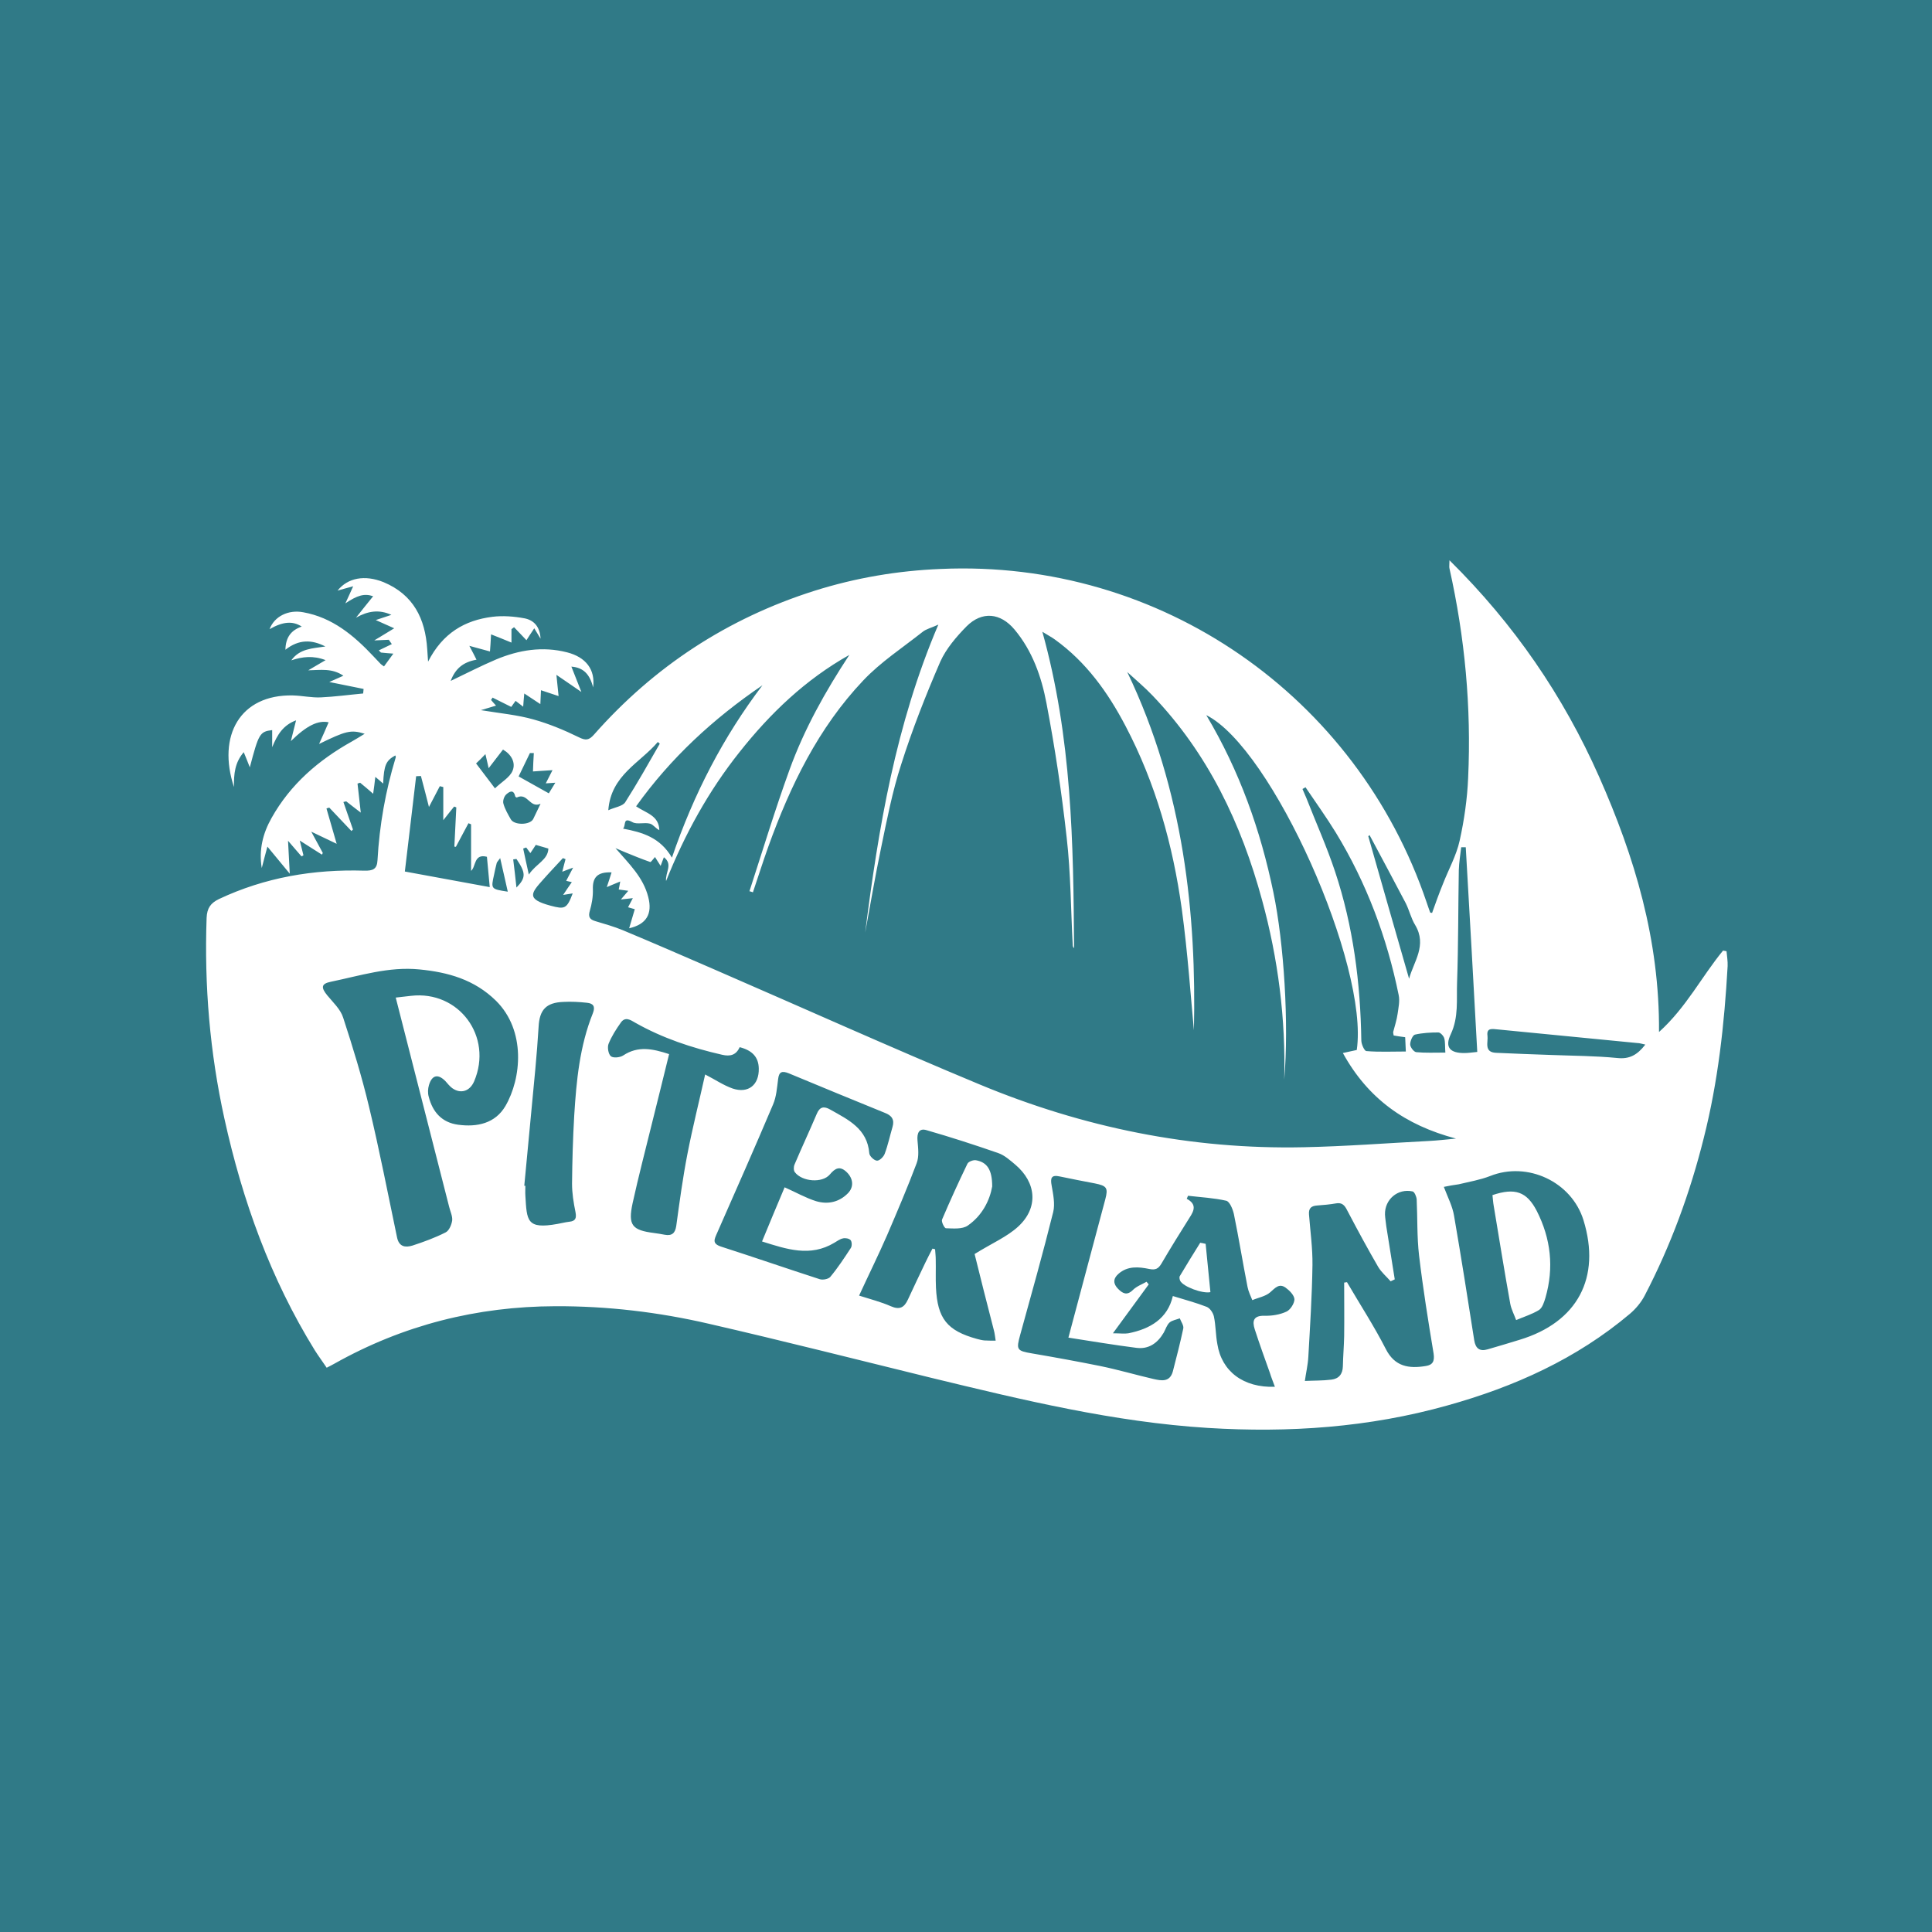 <?xml version="1.0" encoding="UTF-8"?> <svg xmlns="http://www.w3.org/2000/svg" width="300" height="300" viewBox="0 0 300 300" fill="none"> <path d="M300 0H0V300H300V0Z" fill="#307A87"></path> <path d="M222.376 141.753C222.916 140.24 223.455 138.726 224.062 137.246C224.939 134.993 226.152 132.841 226.658 130.52C227.366 127.325 227.838 124.029 227.973 120.767C228.479 109.803 227.467 98.973 225.074 88.278C225.006 88.009 225.074 87.74 225.074 87C235.121 96.921 242.741 108.054 248.304 120.599C253.833 133.076 257.711 145.957 257.61 160.251C261.858 156.417 264.252 151.607 267.556 147.605C267.724 147.639 267.927 147.672 268.095 147.706C268.163 148.48 268.298 149.253 268.264 150.027C267.758 159.04 266.78 167.953 264.555 176.731C262.431 185.24 259.43 193.412 255.384 201.181C254.845 202.224 254.002 203.233 253.092 204.006C244.797 211.002 235.155 215.34 224.77 218.233C212.565 221.663 200.124 222.504 187.581 221.73C172.982 220.822 158.821 217.392 144.66 213.961C133.13 211.136 121.632 208.21 110.068 205.553C102.246 203.737 94.255 202.796 86.23 202.829C74.059 202.863 62.595 205.755 51.941 211.742C51.604 211.943 51.233 212.112 50.727 212.381C50.12 211.473 49.446 210.565 48.873 209.657C41.995 198.524 37.645 186.417 34.847 173.704C32.588 163.446 31.711 153.054 32.082 142.527C32.15 141.013 32.689 140.24 34.004 139.601C41.152 136.237 48.704 134.959 56.56 135.195C57.909 135.229 58.549 134.959 58.617 133.581C58.92 128.132 59.864 122.818 61.449 117.605C61.483 117.504 61.415 117.403 61.382 117.303C59.932 118.11 59.628 118.782 59.493 121.675C59.089 121.305 58.752 121.036 58.28 120.632C58.179 121.574 58.077 122.314 57.943 123.255C57.234 122.616 56.56 122.078 55.92 121.54C55.785 121.574 55.65 121.641 55.515 121.675C55.684 123.054 55.818 124.433 56.021 126.181C55.144 125.509 54.436 124.971 53.762 124.433C53.627 124.466 53.458 124.5 53.323 124.533C53.829 125.946 54.301 127.392 54.807 128.805C54.739 128.872 54.638 128.973 54.571 129.04C53.425 127.829 52.278 126.619 51.132 125.408C50.997 125.442 50.828 125.475 50.694 125.542C51.199 127.291 51.705 129.007 52.278 131.025C51.065 130.453 49.884 129.881 48.333 129.141C49.041 130.453 49.581 131.462 50.12 132.437C50.087 132.538 50.053 132.605 49.986 132.706C48.873 132 47.794 131.327 46.547 130.52C46.749 131.361 46.951 132.101 47.12 132.807C47.019 132.874 46.917 132.942 46.816 132.975C46.243 132.303 45.636 131.63 44.726 130.554C44.827 132.336 44.894 133.715 44.995 135.666C43.714 134.119 42.703 132.874 41.523 131.462C41.219 132.538 40.95 133.648 40.646 134.791C40.174 131.966 40.815 129.41 42.163 127.022C45.097 121.776 49.48 118.009 54.672 115.116C55.279 114.78 55.852 114.41 56.628 113.939C54.47 113.267 53.694 113.502 49.547 115.52C50.053 114.41 50.559 113.267 51.031 112.157C49.412 111.821 47.659 112.628 45.164 115.083C45.468 113.906 45.67 113.031 45.973 111.854C43.984 112.594 43.074 114.04 42.264 116.025C42.264 114.881 42.264 114.141 42.264 113.368C40.343 113.603 40.174 113.906 38.792 119.152C38.455 118.312 38.219 117.673 37.848 116.798C36.465 118.412 36.297 120.161 36.331 122.213C33.701 114.242 37.275 107.818 45.468 107.986C46.917 108.02 48.367 108.356 49.817 108.289C52.008 108.188 54.2 107.886 56.392 107.684C56.425 107.448 56.425 107.213 56.459 106.978C54.638 106.608 52.784 106.238 51.132 105.901C51.57 105.699 52.346 105.363 53.323 104.926C51.536 103.715 49.749 104.052 47.861 104.085C48.671 103.614 49.48 103.143 50.559 102.504C48.637 101.765 46.951 101.966 45.232 102.538C46.547 100.688 48.569 100.688 50.525 100.386C48.435 99.309 46.412 99.242 44.321 100.89C44.355 98.973 45.198 97.863 46.85 97.291C45.434 96.383 43.917 96.518 41.86 97.695C42.602 95.711 44.76 94.635 47.086 95.072C51.604 95.879 54.942 98.67 57.976 101.899C58.347 102.303 58.752 102.706 59.123 103.11C59.224 103.211 59.392 103.312 59.628 103.48C60.067 102.874 60.505 102.269 61.078 101.495C60.235 101.428 59.696 101.395 59.156 101.327C59.055 101.226 58.92 101.092 58.819 100.991C59.493 100.655 60.168 100.352 60.842 100.016C60.674 99.78 60.539 99.578 60.37 99.343C59.73 99.377 59.123 99.41 58.111 99.444C59.156 98.805 59.965 98.334 61.213 97.561C60.1 97.056 59.325 96.72 58.347 96.282C59.19 96.013 59.999 95.744 60.775 95.475C58.853 94.601 57.133 94.87 55.279 95.912C56.156 94.803 57.066 93.659 57.943 92.583C56.56 92.112 55.481 92.448 53.627 93.693C53.998 92.919 54.335 92.146 54.841 91.036C53.897 91.305 53.087 91.507 52.413 91.709C53.998 89.724 56.628 89.22 59.561 90.397C64.214 92.347 66.034 96.081 66.338 100.789C66.372 101.26 66.405 101.731 66.473 102.74C68.732 98.3 72.171 96.316 76.453 95.778C78.071 95.576 79.824 95.711 81.443 96.013C82.825 96.282 83.837 97.224 83.938 99.175C83.533 98.502 83.297 98.099 82.96 97.561C82.387 98.435 82.016 98.973 81.746 99.41C81.106 98.738 80.465 98.065 79.824 97.392C79.689 97.493 79.555 97.594 79.42 97.695C79.42 98.368 79.42 99.074 79.42 99.78C78.341 99.343 77.397 98.939 76.25 98.502C76.183 99.679 76.149 100.486 76.082 101.159C75.07 100.89 74.194 100.655 72.879 100.285C73.418 101.327 73.688 101.798 73.991 102.437C71.935 102.807 70.721 103.782 69.979 105.733C72.508 104.522 74.733 103.379 77.026 102.404C80.566 100.924 84.241 100.318 88.051 101.294C90.951 102.034 92.468 103.951 92.097 106.742C91.591 104.691 90.58 103.648 88.725 103.513C89.231 104.791 89.703 105.969 90.276 107.448C88.793 106.439 87.748 105.699 86.399 104.791C86.534 106.17 86.635 107.112 86.736 108.087C85.725 107.751 84.949 107.482 84.005 107.179C83.971 108.121 83.938 108.693 83.904 109.332C83.095 108.794 82.387 108.323 81.409 107.684C81.342 108.525 81.274 109.063 81.24 109.735C80.836 109.433 80.499 109.164 80.06 108.827C79.791 109.197 79.555 109.534 79.386 109.769C78.374 109.264 77.43 108.794 76.486 108.323C76.419 108.457 76.318 108.558 76.25 108.693C76.52 108.995 76.756 109.298 77.026 109.567C76.318 109.769 75.711 109.971 74.666 110.273C77.768 110.778 80.364 111.013 82.859 111.72C85.253 112.392 87.613 113.368 89.872 114.477C90.951 115.016 91.456 114.948 92.232 114.074C101.571 103.48 113.001 96.013 126.454 91.742C132.86 89.724 139.401 88.614 146.11 88.345C180.265 86.832 210.71 108.121 221.533 140.139C221.702 140.677 221.904 141.181 222.073 141.686C222.106 141.72 222.241 141.753 222.376 141.753ZM145.706 96.989C144.627 97.493 143.818 97.661 143.244 98.132C140.143 100.587 136.737 102.807 134.04 105.666C127.061 113.031 122.711 122.011 119.306 131.462C118.463 133.816 117.721 136.17 116.912 138.558C116.744 138.491 116.541 138.424 116.373 138.39C118.429 132.067 120.351 125.711 122.61 119.489C124.903 113.166 128.173 107.347 131.882 101.697C125.105 105.498 119.609 110.744 114.822 116.798C110.034 122.818 106.359 129.477 103.426 136.809C103.291 135.43 104.538 134.22 103.088 133.11C102.886 133.614 102.751 134.018 102.583 134.455C102.246 133.951 102.01 133.547 101.706 133.076C101.369 133.446 101.065 133.917 100.964 133.85C99.616 133.379 98.301 132.841 96.986 132.303C96.514 132.101 96.042 131.899 95.57 131.697C97.66 134.119 99.885 136.204 100.661 139.298C101.335 141.888 100.391 143.536 97.694 144.141C97.997 143.098 98.267 142.19 98.57 141.181C98.233 141.081 97.896 140.98 97.525 140.879C97.761 140.408 97.997 140.004 98.267 139.466C97.559 139.533 97.053 139.601 96.413 139.668C96.851 139.163 97.154 138.794 97.559 138.323C96.918 138.222 96.48 138.188 96.076 138.121C96.143 137.717 96.244 137.347 96.311 136.877C95.469 137.213 94.794 137.516 94.221 137.751C94.457 137.011 94.727 136.271 94.963 135.464C92.704 135.363 91.996 136.305 92.063 138.121C92.097 139.231 91.895 140.374 91.591 141.417C91.322 142.325 91.524 142.762 92.434 143.031C93.884 143.468 95.334 143.872 96.716 144.444C101.47 146.428 106.19 148.48 110.911 150.531C124.633 156.484 138.288 162.639 152.112 168.39C168.194 175.083 184.951 178.513 202.416 178.143C208.923 178.009 215.431 177.504 221.904 177.168C223.152 177.101 224.399 176.966 226.085 176.798C218.195 174.713 212.43 170.61 208.519 163.513C209.53 163.278 210.104 163.177 210.677 163.042C212.599 149.959 197.527 116.125 187.311 111.047C192.504 119.758 195.74 128.939 197.73 138.558C199.382 146.495 200.157 158.939 199.416 167.65C199.652 158.199 198.471 148.883 195.976 139.769C192.74 127.863 187.581 117 178.95 107.986C177.736 106.708 176.354 105.565 175.039 104.354C183.872 122.751 185.794 142.157 185.39 159.982C184.918 155.038 184.446 148.042 183.502 141.114C182.119 131.193 179.456 121.641 174.769 112.729C172.038 107.516 168.666 102.807 163.811 99.309C163.306 98.939 162.766 98.67 161.856 98.099C166.441 114.545 166.677 130.89 166.778 147.235C166.643 147.101 166.576 146.933 166.576 146.798C166.273 141.215 166.273 135.598 165.632 130.049C164.856 123.054 163.811 116.092 162.496 109.197C161.721 105.094 160.305 101.058 157.54 97.762C155.349 95.139 152.483 94.87 150.089 97.258C148.504 98.872 146.919 100.722 146.009 102.74C143.75 107.953 141.66 113.267 139.94 118.681C138.558 122.919 137.715 127.325 136.805 131.697C135.894 136.069 135.153 140.442 134.343 144.814C136.4 128.603 139.064 112.56 145.706 96.989ZM61.449 154.903C62.595 154.769 63.202 154.702 63.809 154.634C71.26 153.76 76.588 160.957 73.621 167.919C72.946 169.466 71.53 169.903 70.215 168.962C69.811 168.659 69.507 168.255 69.17 167.885C68.024 166.708 67.08 166.91 66.608 168.491C66.439 169.062 66.405 169.735 66.574 170.307C67.181 172.695 68.631 174.309 71.126 174.645C74.093 175.049 76.891 174.444 78.476 171.753C80.971 167.482 81.712 160.015 76.992 155.374C73.654 152.112 69.608 150.968 65.124 150.531C60.37 150.06 55.92 151.506 51.368 152.448C49.884 152.751 49.817 153.323 50.795 154.533C51.705 155.643 52.885 156.719 53.29 158.031C54.773 162.571 56.189 167.179 57.302 171.854C58.92 178.58 60.235 185.374 61.651 192.134C61.955 193.614 62.932 193.748 64.045 193.412C65.798 192.84 67.552 192.201 69.204 191.361C69.743 191.092 70.114 190.183 70.215 189.511C70.283 188.838 69.912 188.098 69.743 187.392C67.012 176.663 64.281 165.968 61.449 154.903ZM151.336 194.724C154.034 193.042 156.36 192.067 158.113 190.453C161.283 187.527 160.945 183.625 157.641 180.834C156.832 180.161 155.989 179.388 155.011 179.051C151.336 177.773 147.594 176.562 143.851 175.486C142.705 175.15 142.368 175.957 142.469 177.101C142.57 178.278 142.739 179.589 142.334 180.632C140.918 184.399 139.333 188.098 137.749 191.798C136.4 194.892 134.883 197.953 133.399 201.181C135.186 201.753 136.805 202.157 138.322 202.829C139.704 203.435 140.412 203.031 140.985 201.787C141.862 199.87 142.806 197.919 143.716 196.002C144.054 195.296 144.424 194.589 144.795 193.883C144.93 193.917 145.065 193.95 145.2 193.984C145.234 194.522 145.301 195.06 145.301 195.565C145.335 197.011 145.267 198.491 145.335 199.937C145.571 204.746 147.054 206.63 151.707 207.908C152.078 208.009 152.483 208.109 152.854 208.143C153.427 208.177 154.034 208.177 154.607 208.177C154.506 207.605 154.472 207.033 154.303 206.461C153.258 202.426 152.213 198.289 151.336 194.724ZM216.577 198.659C216.375 198.76 216.139 198.861 215.936 198.961C215.296 198.222 214.52 197.583 214.015 196.742C212.396 193.95 210.845 191.092 209.328 188.199C208.923 187.426 208.62 186.686 207.507 186.854C206.53 187.022 205.518 187.123 204.507 187.19C203.596 187.257 203.192 187.627 203.259 188.569C203.461 191.192 203.832 193.816 203.799 196.439C203.731 201.181 203.428 205.923 203.158 210.665C203.091 211.943 202.787 213.188 202.619 214.432C204.001 214.365 205.383 214.399 206.732 214.23C207.878 214.096 208.485 213.39 208.519 212.179C208.553 210.598 208.687 209.051 208.721 207.47C208.755 204.713 208.721 201.955 208.721 199.163C208.856 199.13 209.025 199.13 209.159 199.096C211.182 202.56 213.374 205.923 215.195 209.488C216.577 212.213 218.769 212.549 221.398 212.112C222.477 211.943 222.781 211.372 222.612 210.195C221.769 205.116 220.96 200.071 220.353 194.959C220.016 192.067 220.117 189.141 219.982 186.249C219.949 185.811 219.645 185.071 219.342 185.004C217.049 184.5 214.992 186.249 215.06 188.603C215.094 189.208 215.195 189.814 215.262 190.419C215.7 193.177 216.139 195.901 216.577 198.659ZM224.197 184.298C224.838 185.979 225.546 187.325 225.782 188.771C226.894 195.195 227.906 201.652 228.917 208.109C229.119 209.387 229.76 209.892 231.008 209.522C232.66 209.051 234.312 208.547 235.964 208.042C244.966 205.318 248.641 198.39 245.876 189.444C244.022 183.491 237.178 180.296 231.378 182.616C229.827 183.222 228.175 183.491 226.523 183.894C225.782 183.995 224.972 184.13 224.197 184.298ZM121.835 184.365C123.588 185.139 125.105 186.013 126.723 186.518C128.544 187.056 130.297 186.686 131.68 185.273C132.624 184.298 132.489 182.986 131.477 182.011C130.432 181.002 129.691 181.372 128.848 182.381C127.668 183.76 124.532 183.491 123.419 182.011C123.217 181.742 123.217 181.17 123.386 180.8C124.498 178.177 125.712 175.587 126.825 172.964C127.297 171.82 127.971 171.753 128.915 172.291C131.713 173.872 134.681 175.251 134.984 179.085C135.018 179.522 135.726 180.195 136.164 180.228C136.569 180.262 137.209 179.623 137.378 179.152C137.884 177.807 138.187 176.361 138.592 174.982C138.929 173.838 138.457 173.199 137.378 172.796C132.422 170.778 127.432 168.726 122.509 166.675C121.43 166.237 120.958 166.406 120.823 167.583C120.655 168.894 120.553 170.307 120.048 171.484C117.216 178.177 114.282 184.802 111.349 191.462C110.911 192.47 110.54 193.109 111.99 193.58C117.114 195.228 122.172 196.977 127.263 198.625C127.735 198.793 128.612 198.625 128.915 198.289C130.095 196.876 131.107 195.329 132.118 193.782C132.32 193.479 132.287 192.807 132.084 192.571C131.848 192.302 131.241 192.201 130.871 192.302C130.399 192.403 129.96 192.74 129.556 192.975C125.813 195.228 122.172 193.984 118.328 192.773C119.542 189.814 120.688 187.089 121.835 184.365ZM197.966 215.34C197.662 214.5 197.393 213.861 197.19 213.188C196.381 210.935 195.572 208.681 194.83 206.394C194.426 205.116 194.628 204.275 196.347 204.309C197.494 204.343 198.741 204.141 199.753 203.67C200.36 203.401 201 202.392 201 201.753C200.966 201.114 200.225 200.374 199.618 199.937C198.606 199.231 197.999 200.004 197.224 200.677C196.482 201.316 195.403 201.484 194.459 201.887C194.19 201.215 193.852 200.542 193.717 199.836C192.976 196.069 192.369 192.269 191.593 188.502C191.425 187.762 190.953 186.585 190.413 186.45C188.491 186.013 186.469 185.912 184.479 185.677C184.412 185.845 184.344 185.979 184.277 186.148C185.862 186.988 185.423 187.997 184.715 189.074C183.232 191.428 181.748 193.816 180.332 196.237C179.86 197.011 179.422 197.246 178.444 197.044C176.826 196.708 175.072 196.54 173.656 197.818C172.813 198.558 172.847 199.365 173.623 200.139C174.297 200.811 174.971 201.248 175.915 200.307C176.489 199.735 177.331 199.432 178.039 199.029C178.141 199.163 178.242 199.298 178.377 199.432C176.623 201.82 174.87 204.208 172.813 207.033C173.96 207.033 174.6 207.134 175.207 207.033C178.613 206.361 181.31 204.746 182.119 201.248C184.075 201.854 185.76 202.291 187.379 202.93C187.885 203.132 188.357 203.838 188.491 204.41C188.795 205.822 188.761 207.302 189.031 208.715C189.705 212.952 193.077 215.509 197.966 215.34ZM165.902 207.706C167.048 203.367 168.127 199.399 169.172 195.43C169.981 192.37 170.824 189.275 171.633 186.215C172.105 184.432 171.836 184.13 170.015 183.76C168.194 183.423 166.374 183.053 164.587 182.684C163.238 182.381 163.07 182.919 163.306 184.13C163.542 185.475 163.845 186.955 163.542 188.199C161.957 194.589 160.17 200.912 158.417 207.269C157.776 209.589 157.877 209.757 160.271 210.161C163.811 210.766 167.318 211.405 170.824 212.112C173.623 212.683 176.354 213.491 179.118 214.13C180.332 214.399 181.647 214.668 182.119 212.952C182.692 210.733 183.265 208.513 183.738 206.293C183.839 205.822 183.4 205.251 183.198 204.713C182.659 204.914 182.018 205.015 181.613 205.352C181.175 205.755 181.006 206.394 180.703 206.932C179.759 208.547 178.377 209.556 176.421 209.287C172.982 208.849 169.577 208.278 165.902 207.706ZM103.898 163.681C102.987 167.415 102.111 170.912 101.234 174.444C100.223 178.547 99.144 182.684 98.233 186.82C97.492 190.251 98.132 191.024 101.571 191.462C102.111 191.529 102.684 191.63 103.223 191.731C104.336 191.932 104.842 191.495 105.01 190.352C105.516 186.652 106.022 182.919 106.73 179.253C107.539 175.083 108.584 170.946 109.495 166.843C111.012 167.616 112.327 168.524 113.776 169.029C116.204 169.836 117.89 168.457 117.822 165.901C117.789 164.186 116.845 163.11 114.855 162.605C114.316 163.816 113.406 164.085 112.124 163.782C107.404 162.706 102.852 161.193 98.638 158.805C97.896 158.367 97.087 157.829 96.413 158.771C95.671 159.814 94.963 160.924 94.491 162.101C94.289 162.639 94.457 163.681 94.862 164.018C95.233 164.32 96.278 164.219 96.784 163.883C99.076 162.37 101.335 162.841 103.898 163.681ZM81.409 184.13C81.476 184.13 81.51 184.13 81.578 184.13C81.578 184.634 81.544 185.139 81.578 185.643C81.814 189.544 81.746 190.923 86.568 190.049C87.174 189.948 87.781 189.78 88.388 189.713C89.366 189.612 89.535 189.175 89.366 188.233C89.063 186.753 88.826 185.273 88.826 183.793C88.86 180.262 88.961 176.764 89.164 173.233C89.501 167.818 90.007 162.437 92.063 157.325C92.468 156.282 92.131 155.811 91.153 155.711C89.939 155.576 88.692 155.509 87.478 155.576C84.814 155.677 83.769 156.787 83.634 159.444C83.499 161.63 83.331 163.782 83.129 165.968C82.555 172.022 81.982 178.076 81.409 184.13ZM216.408 160.789C216.375 160.554 216.307 160.352 216.341 160.217C216.577 159.309 216.88 158.401 217.015 157.459C217.15 156.484 217.386 155.441 217.184 154.5C215.363 145.554 212.194 137.112 207.44 129.309C205.956 126.888 204.304 124.601 202.72 122.247C202.551 122.347 202.416 122.415 202.248 122.516C202.45 122.986 202.652 123.457 202.855 123.928C204.338 127.729 206.024 131.462 207.305 135.329C210.137 143.838 211.25 152.616 211.385 161.563C211.385 162.134 211.857 163.177 212.16 163.21C214.149 163.379 216.139 163.278 218.297 163.278C218.263 162.437 218.229 161.731 218.195 161.058C217.454 160.957 216.914 160.89 216.408 160.789ZM104.336 133.177C107.741 123.222 112.327 114.41 118.396 106.406C110.776 111.585 104.134 117.706 98.773 125.206C100.357 126.282 102.313 126.619 102.38 128.906C101.807 128.637 101.436 128.031 100.931 127.897C100.054 127.661 98.908 128.065 98.2 127.661C96.649 126.82 97.256 128.132 96.75 128.67C99.784 129.242 102.515 130.049 104.336 133.177ZM70.856 125.374C70.755 125.341 70.653 125.273 70.519 125.24C70.047 125.812 69.608 126.383 68.833 127.359C68.833 125.374 68.833 123.794 68.833 122.213C68.664 122.179 68.462 122.112 68.293 122.078C67.72 123.188 67.147 124.298 66.608 125.307C66.203 123.726 65.798 122.112 65.36 120.498C65.124 120.498 64.854 120.531 64.618 120.531C64.045 125.475 63.438 130.453 62.865 135.329C67.484 136.17 71.665 136.944 76.048 137.751C75.879 136.036 75.745 134.522 75.61 133.042C73.553 132.504 73.924 134.59 73.148 135.229C73.148 132.807 73.148 130.419 73.148 127.998C73.014 127.93 72.879 127.897 72.744 127.829C72.103 129.04 71.429 130.285 70.788 131.495C70.721 131.495 70.62 131.462 70.552 131.462C70.653 129.444 70.755 127.392 70.856 125.374ZM255.485 162.202C254.879 162.067 254.575 161.966 254.272 161.966C247.023 161.26 239.807 160.554 232.558 159.847C231.749 159.78 230.805 159.545 230.974 160.823C231.109 161.798 230.367 163.412 232.322 163.48C235.188 163.614 238.021 163.715 240.886 163.816C244.292 163.95 247.731 163.95 251.136 164.287C253.024 164.489 254.238 163.816 255.485 162.202ZM227.602 131.563C227.366 131.563 227.13 131.563 226.894 131.563C226.759 132.74 226.557 133.917 226.523 135.128C226.422 140.946 226.456 146.731 226.254 152.549C226.152 155.24 226.523 157.93 225.276 160.587C224.298 162.639 225.175 163.547 227.434 163.513C227.906 163.513 228.411 163.446 229.389 163.345C228.816 152.684 228.209 142.123 227.602 131.563ZM212.666 129.679C212.599 129.746 212.531 129.78 212.464 129.847C214.554 137.213 216.678 144.578 218.802 151.977C219.51 149.32 221.634 146.798 219.746 143.637C219.106 142.594 218.836 141.35 218.297 140.273C216.442 136.742 214.554 133.211 212.666 129.679ZM87.309 135.363C87.478 134.657 87.647 134.051 87.815 133.412C87.68 133.345 87.545 133.311 87.41 133.244C86.399 134.354 85.354 135.43 84.376 136.54C82.488 138.659 81.611 139.601 85.522 140.643C87.68 141.215 88.017 141.148 88.928 138.726C88.456 138.794 88.017 138.861 87.444 138.962C87.95 138.188 88.355 137.616 88.793 136.977C88.388 136.877 88.152 136.843 87.916 136.776C88.253 136.137 88.523 135.598 88.995 134.724C88.152 135.027 87.748 135.195 87.309 135.363ZM102.448 115.486C102.347 115.386 102.246 115.285 102.144 115.217C99.38 118.48 94.862 120.363 94.457 125.812C95.469 125.341 96.682 125.206 97.087 124.567C98.975 121.607 100.695 118.547 102.448 115.486ZM83.938 124.803C82.252 125.576 81.948 123.02 80.263 123.827C80.195 123.861 79.993 123.726 79.993 123.625C79.723 122.415 78.948 123.054 78.611 123.356C78.273 123.659 78.037 124.365 78.172 124.803C78.408 125.643 78.88 126.451 79.319 127.224C79.858 128.166 82.286 128.132 82.791 127.19C83.095 126.551 83.398 125.946 83.938 124.803ZM75.374 117.101C74.767 117.74 74.362 118.143 73.924 118.547C74.969 119.926 75.812 121.036 76.857 122.415C77.903 121.406 79.15 120.733 79.588 119.69C80.128 118.412 79.386 117.134 78.105 116.395C77.363 117.336 76.722 118.211 75.879 119.287C75.711 118.48 75.576 118.009 75.374 117.101ZM224.433 163.446C224.365 162.538 224.433 161.832 224.264 161.226C224.163 160.856 223.657 160.318 223.354 160.318C222.14 160.318 220.893 160.385 219.713 160.654C219.342 160.755 218.971 161.663 218.971 162.168C218.971 162.605 219.544 163.345 219.915 163.379C221.331 163.513 222.781 163.446 224.433 163.446ZM82.892 116.933C82.69 116.933 82.488 116.933 82.286 116.933C81.679 118.177 81.072 119.455 80.532 120.565C82.151 121.473 83.634 122.314 85.219 123.188C85.522 122.684 85.826 122.179 86.23 121.54C85.59 121.574 85.219 121.607 84.747 121.641C85.084 121.002 85.32 120.531 85.792 119.59C84.443 119.69 83.499 119.724 82.758 119.791C82.791 118.883 82.825 117.908 82.892 116.933ZM83.196 131.193C83.027 131.462 82.724 131.933 82.353 132.471C82.083 132.101 81.915 131.865 81.712 131.596C81.544 131.664 81.375 131.697 81.24 131.764C81.476 132.942 81.746 134.085 82.117 135.8C83.263 134.085 85.084 133.547 85.151 131.764C84.477 131.563 83.971 131.428 83.196 131.193ZM78.847 138.457C78.442 136.675 78.105 135.128 77.666 133.244C77.296 133.749 77.161 133.883 77.127 134.018C76.959 134.623 76.857 135.195 76.722 135.8C76.217 138.054 76.217 138.054 78.847 138.457ZM80.195 133.379C80.027 133.412 79.858 133.412 79.689 133.446C79.858 134.825 80.027 136.17 80.195 137.818C81.712 136.271 81.645 135.531 80.195 133.379Z" fill="white"></path> <path d="M154.068 184.231C153.697 186.35 152.551 188.738 150.258 190.319C149.415 190.89 148.033 190.756 146.886 190.722C146.65 190.722 146.144 189.713 146.279 189.377C147.527 186.451 148.842 183.559 150.224 180.7C150.393 180.364 151.134 180.094 151.539 180.162C153.259 180.464 154.068 181.608 154.068 184.231Z" fill="white"></path> <path d="M231.749 185.576C235.255 184.398 237.076 185.037 238.627 188.031C240.819 192.336 241.324 196.842 239.976 201.517C239.773 202.19 239.504 203.064 238.998 203.401C237.919 204.073 236.604 204.477 235.424 204.981C235.121 204.141 234.682 203.333 234.514 202.459C233.603 197.414 232.794 192.336 231.951 187.291C231.85 186.753 231.816 186.181 231.749 185.576Z" fill="white"></path> <path d="M187.211 193.143C187.447 195.632 187.716 198.154 187.952 200.643C186.739 200.912 183.738 199.802 183.266 198.894C183.165 198.692 183.097 198.322 183.198 198.154C184.244 196.405 185.289 194.69 186.368 192.975C186.638 193.008 186.907 193.076 187.211 193.143Z" fill="white"></path> </svg> 